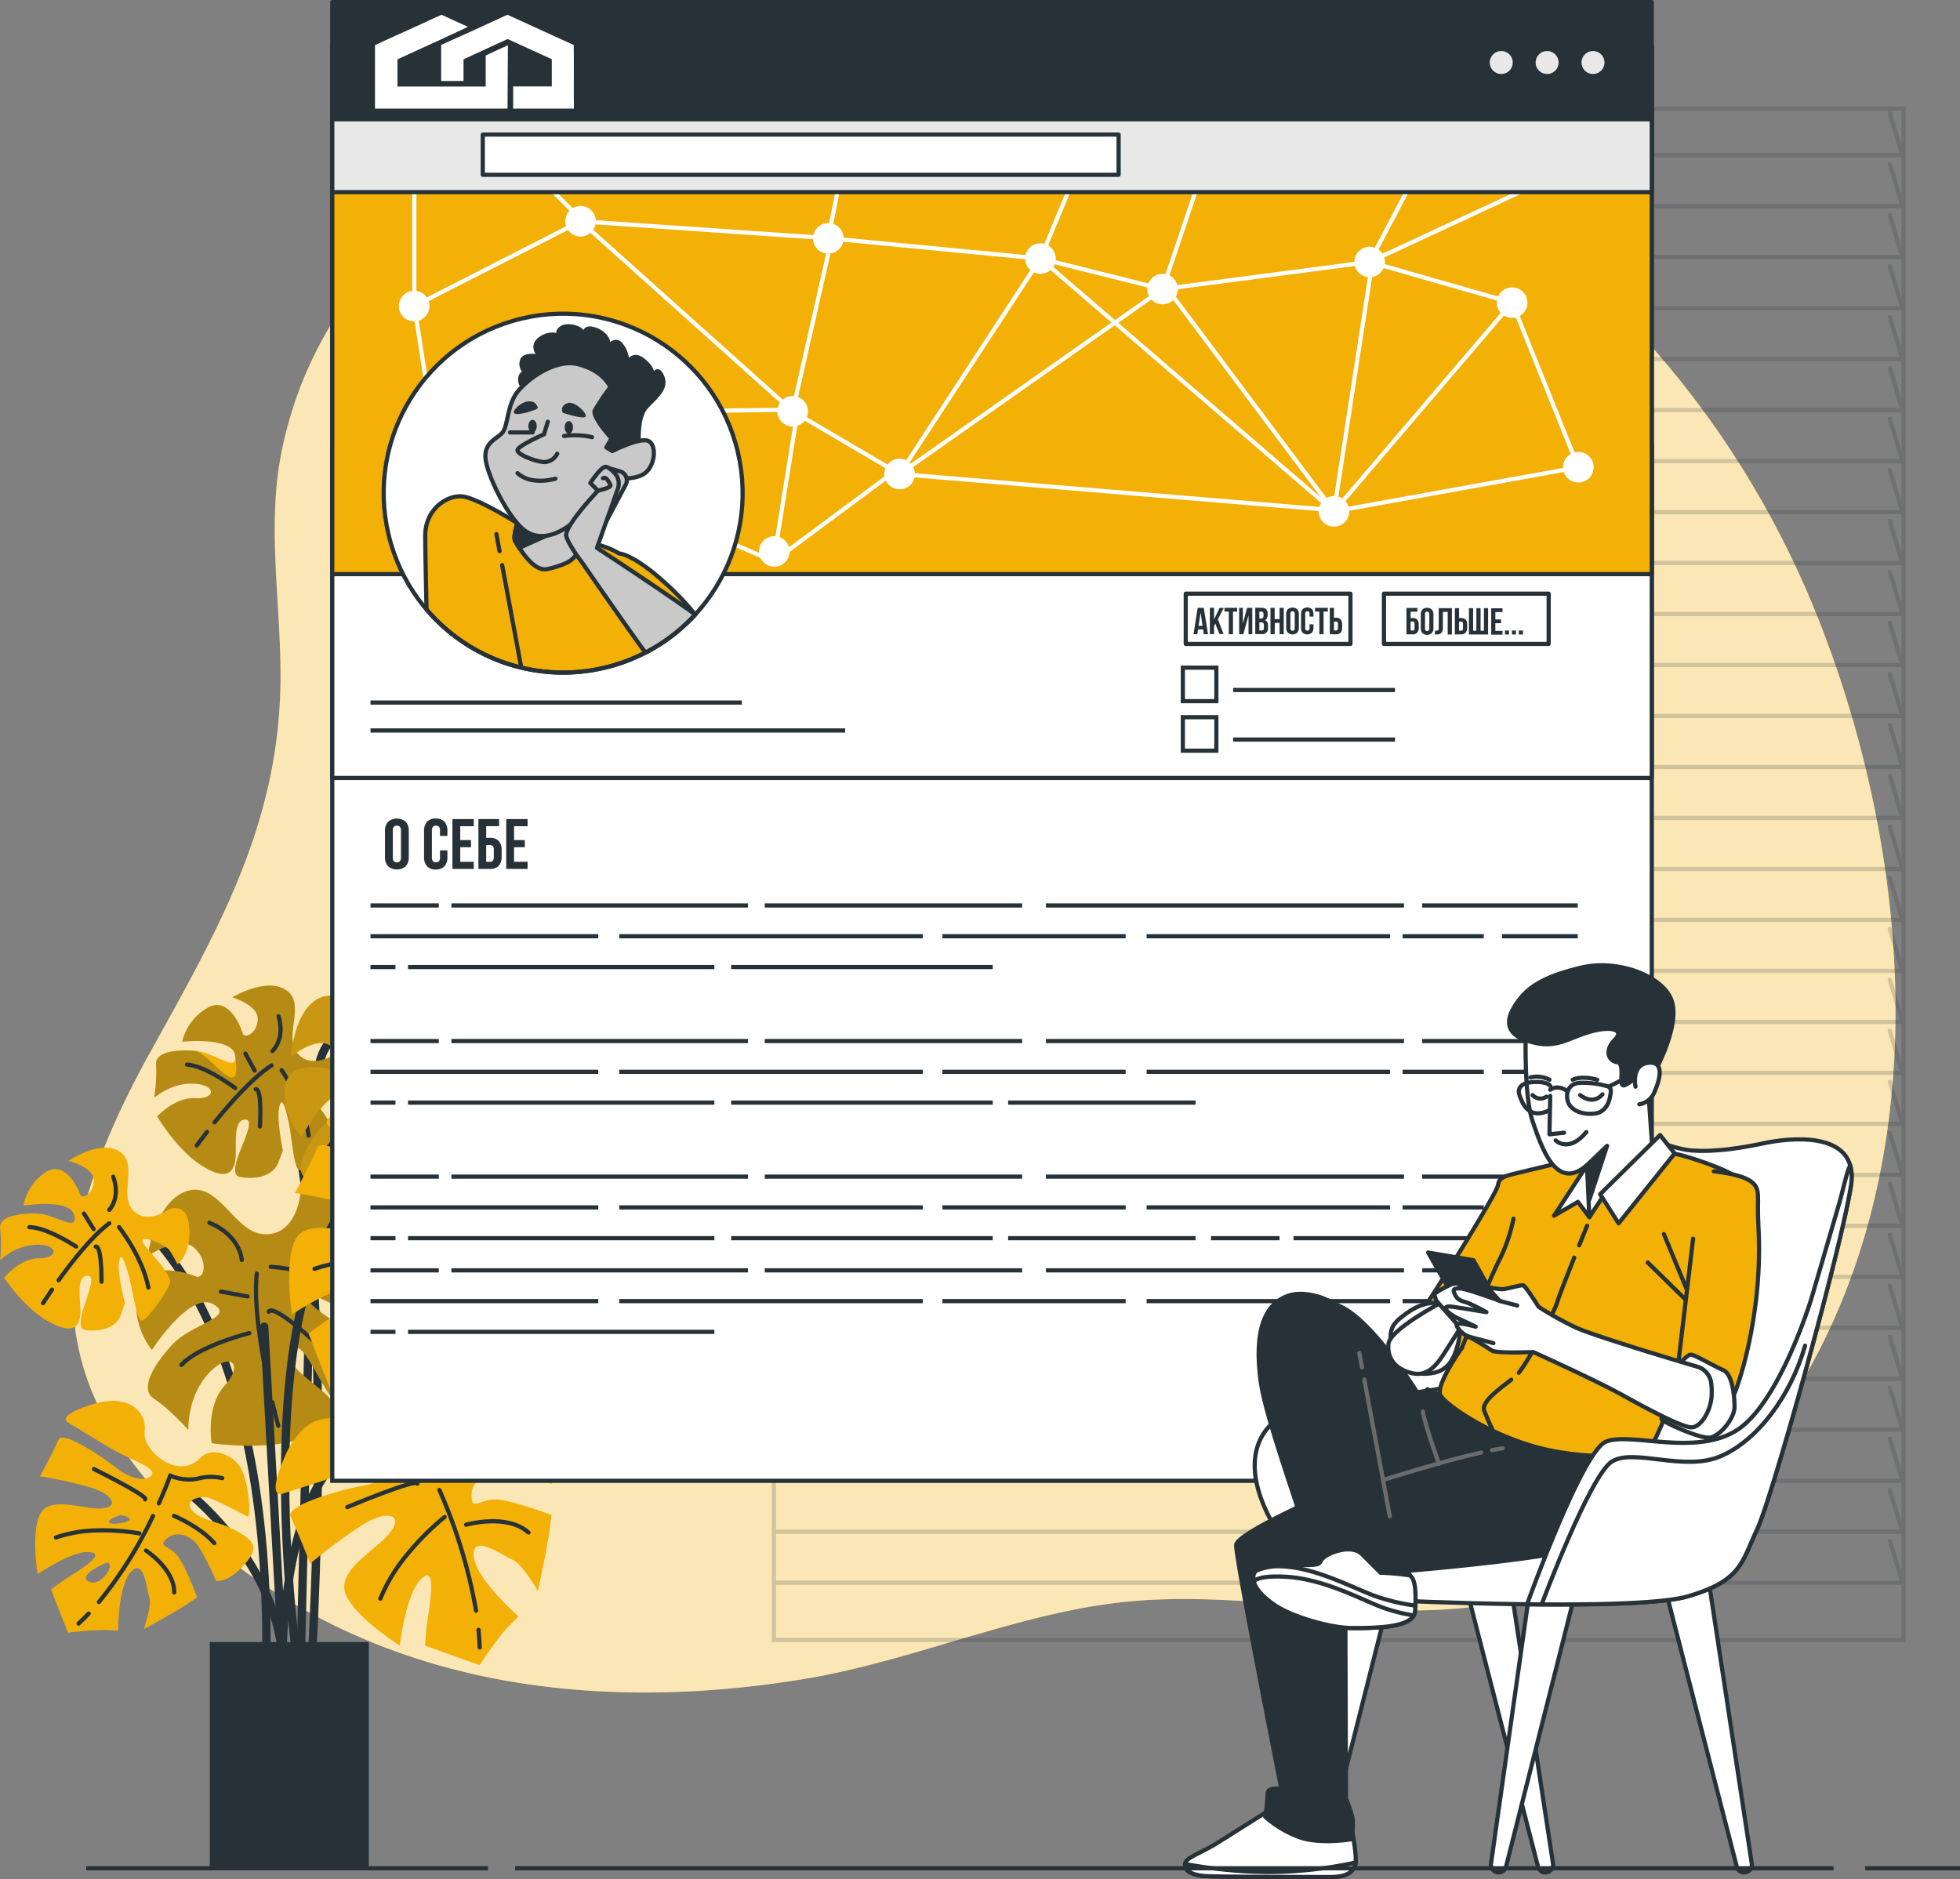 <?xml version="1.0" encoding="UTF-8"?>
<svg xmlns="http://www.w3.org/2000/svg" viewBox="0 0 468.02 448.77">
  <rect x="0" y="0" width="468.02" height="448.77" fill="#808080" stroke="none"/>
  <defs>
    <style>.cls-1,.cls-11{fill:#f3b007;}.cls-10,.cls-12,.cls-2,.cls-9{fill:#fff;}.cls-2{opacity:0.7;}.cls-3,.cls-7{opacity:0.2;}.cls-13,.cls-21,.cls-22,.cls-23,.cls-4,.cls-5{fill:none;}.cls-10,.cls-11,.cls-14,.cls-15,.cls-18,.cls-19,.cls-20,.cls-21,.cls-22,.cls-4,.cls-5,.cls-8,.cls-9{stroke:#263238;}.cls-10,.cls-11,.cls-14,.cls-15,.cls-18,.cls-19,.cls-21,.cls-23,.cls-4,.cls-5,.cls-8{stroke-linecap:round;}.cls-13,.cls-20,.cls-22,.cls-4,.cls-5,.cls-8,.cls-9{stroke-miterlimit:10;}.cls-5,.cls-8{stroke-width:2px;}.cls-15,.cls-17,.cls-20,.cls-6,.cls-7,.cls-8{fill:#263238;}.cls-6{opacity:0.3;}.cls-10,.cls-11,.cls-14,.cls-15,.cls-18,.cls-19,.cls-21,.cls-23{stroke-linejoin:round;}.cls-13{stroke:#fff;}.cls-14,.cls-16{fill:#e8e8e8;}.cls-18{fill:#92e3a9;}.cls-19{fill:#c9c9c9;}.cls-23{stroke:#6b6b6b;}</style>
  </defs>
  <g id="Floor">
    <path class="cls-1" d="M455.2,192.7a264.57,264.57,0,0,0-9.75-29.33C418.75,96.51,361.51,46.07,290.2,32,219.32,18.1,96.69,37.23,78.79,123.51c-3.71,17.86-.25,36.34-.34,54.58-.18,34.71-15,60.17-31.19,89.42-12.17,22-22.53,47.3-16.76,71.79,3.75,15.89,14,29.56,25.87,40.76,40.24,37.9,94.13,45.66,147,37,25-4.1,49.45-15.05,74.22-18.15,31.72-4,63.75,6.22,95.33-.7,30.32-6.64,56-28.72,70.94-55.91C468.75,297,468.33,241.48,455.2,192.7Z" transform="translate(-11.46 -16.07)"></path>
    <path class="cls-2" d="M455.2,192.7a264.57,264.57,0,0,0-9.75-29.33C418.75,96.51,361.51,46.07,290.2,32,219.32,18.1,96.69,37.23,78.79,123.51c-3.71,17.86-.25,36.34-.34,54.58-.18,34.71-15,60.17-31.19,89.42-12.17,22-22.53,47.3-16.76,71.79,3.75,15.89,14,29.56,25.87,40.76,40.24,37.9,94.13,45.66,147,37,25-4.1,49.45-15.05,74.22-18.15,31.72-4,63.75,6.22,95.33-.7,30.32-6.64,56-28.72,70.94-55.91C468.75,297,468.33,241.48,455.2,192.7Z" transform="translate(-11.46 -16.07)"></path>
    <g class="cls-3">
      <rect class="cls-4" x="184.79" y="25.93" width="129.98" height="365.72"></rect>
      <polyline class="cls-4" points="185.48 37.05 314.5 37.05 311.47 27"></polyline>
      <polyline class="cls-4" points="185.48 49.23 314.5 49.23 311.47 39.18"></polyline>
      <polyline class="cls-4" points="185.48 61.41 314.5 61.41 311.47 51.35"></polyline>
      <polyline class="cls-4" points="185.48 73.58 314.5 73.58 311.47 63.53"></polyline>
      <polyline class="cls-4" points="185.48 85.76 314.5 85.76 311.47 75.7"></polyline>
      <polyline class="cls-4" points="185.48 97.93 314.5 97.93 311.47 87.88"></polyline>
      <polyline class="cls-4" points="185.48 110.11 314.5 110.11 311.47 100.06"></polyline>
      <polyline class="cls-4" points="185.48 122.29 314.5 122.29 311.47 112.23"></polyline>
      <polyline class="cls-4" points="185.48 134.46 314.5 134.46 311.47 124.41"></polyline>
      <polyline class="cls-4" points="185.48 146.64 314.5 146.64 311.47 136.59"></polyline>
      <polyline class="cls-4" points="185.48 158.81 314.5 158.81 311.47 148.76"></polyline>
      <polyline class="cls-4" points="185.48 170.99 314.5 170.99 311.47 160.94"></polyline>
      <polyline class="cls-4" points="185.48 183.17 314.5 183.17 311.47 173.11"></polyline>
      <polyline class="cls-4" points="185.48 195.34 314.5 195.34 311.47 185.29"></polyline>
      <polyline class="cls-4" points="185.48 207.52 314.5 207.52 311.47 197.47"></polyline>
      <polyline class="cls-4" points="185.48 219.69 314.5 219.69 311.47 209.64"></polyline>
      <polyline class="cls-4" points="185.48 231.87 314.5 231.87 311.47 221.82"></polyline>
      <polyline class="cls-4" points="185.48 244.05 314.5 244.05 311.47 233.99"></polyline>
      <polyline class="cls-4" points="185.48 256.22 314.5 256.22 311.47 246.17"></polyline>
      <polyline class="cls-4" points="185.48 268.4 314.5 268.4 311.47 258.35"></polyline>
      <polyline class="cls-4" points="185.48 280.58 314.5 280.58 311.47 270.52"></polyline>
      <polyline class="cls-4" points="185.48 292.75 314.5 292.75 311.47 282.7"></polyline>
      <polyline class="cls-4" points="185.48 304.93 314.5 304.93 311.47 294.87"></polyline>
      <polyline class="cls-4" points="185.48 317.1 314.5 317.1 311.47 307.05"></polyline>
      <polyline class="cls-4" points="185.48 329.28 314.5 329.28 311.47 319.23"></polyline>
      <polyline class="cls-4" points="185.48 341.46 314.5 341.46 311.47 331.4"></polyline>
      <polyline class="cls-4" points="185.48 353.63 314.5 353.63 311.47 343.58"></polyline>
      <polyline class="cls-4" points="185.48 365.81 314.5 365.81 311.47 355.75"></polyline>
      <polyline class="cls-4" points="185.48 377.98 314.5 377.98 311.47 367.93"></polyline>
    </g>
    <g class="cls-3">
      <rect class="cls-4" x="324.56" y="25.93" width="129.98" height="365.72"></rect>
      <polyline class="cls-4" points="325.25 37.05 454.28 37.05 451.25 27"></polyline>
      <polyline class="cls-4" points="325.25 49.23 454.28 49.23 451.25 39.18"></polyline>
      <polyline class="cls-4" points="325.25 61.41 454.28 61.41 451.25 51.35"></polyline>
      <polyline class="cls-4" points="325.25 73.58 454.28 73.58 451.25 63.53"></polyline>
      <polyline class="cls-4" points="325.25 85.76 454.28 85.76 451.25 75.7"></polyline>
      <polyline class="cls-4" points="325.25 97.93 454.28 97.93 451.25 87.88"></polyline>
      <polyline class="cls-4" points="325.25 110.11 454.28 110.11 451.25 100.06"></polyline>
      <polyline class="cls-4" points="325.25 122.29 454.28 122.29 451.25 112.23"></polyline>
      <polyline class="cls-4" points="325.25 134.46 454.28 134.46 451.25 124.41"></polyline>
      <polyline class="cls-4" points="325.25 146.64 454.28 146.64 451.25 136.59"></polyline>
      <polyline class="cls-4" points="325.25 158.81 454.28 158.81 451.25 148.76"></polyline>
      <polyline class="cls-4" points="325.25 170.99 454.28 170.99 451.25 160.94"></polyline>
      <polyline class="cls-4" points="325.25 183.17 454.28 183.17 451.25 173.11"></polyline>
      <polyline class="cls-4" points="325.25 195.34 454.28 195.34 451.25 185.29"></polyline>
      <polyline class="cls-4" points="325.25 207.52 454.28 207.52 451.25 197.47"></polyline>
      <polyline class="cls-4" points="325.25 219.69 454.28 219.69 451.25 209.64"></polyline>
      <polyline class="cls-4" points="325.25 231.87 454.28 231.87 451.25 221.82"></polyline>
      <polyline class="cls-4" points="325.25 244.05 454.28 244.05 451.25 233.99"></polyline>
      <polyline class="cls-4" points="325.25 256.22 454.28 256.22 451.25 246.17"></polyline>
      <polyline class="cls-4" points="325.25 268.4 454.28 268.4 451.25 258.35"></polyline>
      <polyline class="cls-4" points="325.25 280.58 454.28 280.58 451.25 270.52"></polyline>
      <polyline class="cls-4" points="325.25 292.75 454.28 292.75 451.25 282.7"></polyline>
      <polyline class="cls-4" points="325.25 304.93 454.28 304.93 451.25 294.87"></polyline>
      <polyline class="cls-4" points="325.25 317.1 454.28 317.1 451.25 307.05"></polyline>
      <polyline class="cls-4" points="325.25 329.28 454.28 329.28 451.25 319.23"></polyline>
      <polyline class="cls-4" points="325.25 341.46 454.28 341.46 451.25 331.4"></polyline>
      <polyline class="cls-4" points="325.25 353.63 454.28 353.63 451.25 343.58"></polyline>
      <polyline class="cls-4" points="325.25 365.81 454.28 365.81 451.25 355.75"></polyline>
      <polyline class="cls-4" points="325.25 377.98 454.28 377.98 451.25 367.93"></polyline>
    </g>
    <path class="cls-5" d="M102.88,264.22S88.16,256,87.07,274.57s-3.81,139-3.81,139" transform="translate(-11.46 -16.07)"></path>
    <path class="cls-5" d="M79.43,276.21s12,26.71,6.55,135.73" transform="translate(-11.46 -16.07)"></path>
    <path class="cls-1" d="M91.22,268s-5.63,3.6-8.83-.52,2.17-11.69-2.57-14.93-12.9,1.7-12.9,1.7,6.29,1.85,6.09,5.29-3.23,4.73-3.64,3.23-3.4-9.07-8.51-5.92a12.66,12.66,0,0,0-5.89,8s11.89-1.26,12.61,3.21-4.88-.78-9.78-1.07-9.39.43-9.07,3.4a38.66,38.66,0,0,1-.46,7.86s4.16-3.7,9.55-3.38,5.2,3.75.29,3.47S49,282.69,49,282.69s4.47,7.65,10.16,11.43,7.73,2.43,8.4-.48-.87-10.4,2.57-10.19-5.69,13-1.3,13.71,7.91-.52,9.06-3.41L79,290.87s-1.53-7.48-.87-10.4,1.48.09,2.26,3.58,1.26,11.9,2.76,11.49,6.3-6.52,7.42-8.92-6.32-9.72-6.23-11.2,5.83,1.33,6.73,2.86a39.49,39.49,0,0,1,1.76,3.55s3.58-2.25,3.49-9.15S91.22,268,91.22,268Z" transform="translate(-11.46 -16.07)"></path>
    <path class="cls-6" d="M91.22,268s-5.63,3.6-8.83-.52,2.17-11.69-2.57-14.93-12.9,1.7-12.9,1.7,6.29,1.85,6.09,5.29-3.23,4.73-3.64,3.23-3.4-9.07-8.51-5.92a12.66,12.66,0,0,0-5.89,8s11.89-1.26,12.61,3.21c2,12.55-6.18-.86-9.78-1.07-4.91-.29-9.39.43-9.07,3.4a38.66,38.66,0,0,1-.46,7.86s4.16-3.7,9.55-3.38,5.2,3.75.29,3.47S49,282.69,49,282.69s4.47,7.65,10.16,11.43,7.73,2.43,8.4-.48-.87-10.4,2.57-10.19-5.69,13-1.3,13.71,7.91-.52,9.06-3.41L79,290.87s-1.53-7.48-.87-10.4,1.48.09,2.26,3.58,1.26,11.9,2.76,11.49,6.3-6.52,7.42-8.92-6.32-9.72-6.23-11.2,5.83,1.33,6.73,2.86a39.49,39.49,0,0,1,1.76,3.55s3.58-2.25,3.49-9.15S91.22,268,91.22,268Z" transform="translate(-11.46 -16.07)"></path>
    <path class="cls-4" d="M62.68,284.12c3.67-4.53,9.08-10.68,13.62-13.61" transform="translate(-11.46 -16.07)"></path>
    <path class="cls-4" d="M58.43,289.65s.94-1.31,2.47-3.27" transform="translate(-11.46 -16.07)"></path>
    <path class="cls-4" d="M78.7,271.64s5.45,7.71,6.46,15.65" transform="translate(-11.46 -16.07)"></path>
    <path class="cls-4" d="M72.52,276.2s1.53-.89,1,8.92" transform="translate(-11.46 -16.07)"></path>
    <path class="cls-4" d="M76.5,267.08s3.12-2.77,1.48-8.29" transform="translate(-11.46 -16.07)"></path>
    <line class="cls-4" x1="60.82" y1="255.69" x2="58.6" y2="251.62"></line>
    <path class="cls-4" d="M67.61,275.91s-7.07-5.34-11.49-5.6" transform="translate(-11.46 -16.07)"></path>
    <path class="cls-1" d="M111.29,253.4s-.23,8.1-6.54,8.49-10.23-10.14-16.69-7.6S81,268.37,81,268.37s6.14-5,9.44-2.5,2.54,6.47.76,5.85-11.4-2.77-11.73,4.49a15.32,15.32,0,0,0,4,11.36s6.84-12.77,11.81-10.44-4.11,4.35-7.74,9.07-6,9.69-2.77,11.4a46.46,46.46,0,0,1,7.54,5.81s-.86-6.68,3.14-11.87,7.3-2.64,3.66,2.08-1.83,12.12-1.83,12.12,10.71.74,18.38-2.38,7.7-6.09,5.23-8.74-11-6.22-8.45-9.52,9.1,14.53,12.84,10.65,4.88-8.28,2.77-11.4l-2.1-3.12s-8.53-3.57-11-6.22,1.09-1.42,5.11.18,12.78,6.84,13.4,5.06-2.24-10.75-3.88-13.51-14-.3-15.46-1.39,5.31-4.93,7.45-4.79a46.68,46.68,0,0,1,4.75.66s.19-5.12-6.78-9.73S111.29,253.4,111.29,253.4Z" transform="translate(-11.46 -16.07)"></path>
    <path class="cls-7" d="M111.29,253.4s-.23,8.1-6.54,8.49-10.23-10.14-16.69-7.6S81,268.37,81,268.37s6.14-5,9.44-2.5,2.54,6.47.76,5.85-11.4-2.77-11.73,4.49a15.32,15.32,0,0,0,4,11.36s6.84-12.77,11.81-10.44-4.11,4.35-7.74,9.07-6,9.69-2.77,11.4a46.46,46.46,0,0,1,7.54,5.81s-.86-6.68,3.14-11.87,7.3-2.64,3.66,2.08-1.83,12.12-1.83,12.12,10.71.74,18.38-2.38,7.7-6.09,5.23-8.74-11-6.22-8.45-9.52,9.1,14.53,12.84,10.65,4.88-8.28,2.77-11.4l-2.1-3.12s-8.53-3.57-11-6.22,1.09-1.42,5.11.18,12.78,6.84,13.4,5.06-2.24-10.75-3.88-13.51-14-.3-15.46-1.39,5.31-4.93,7.45-4.79a46.68,46.68,0,0,1,4.75.66s.19-5.12-6.78-9.73S111.29,253.4,111.29,253.4Z" transform="translate(-11.46 -16.07)"></path>
    <path class="cls-4" d="M108,293c-2-6.77-4.5-16.38-4.34-22.91" transform="translate(-11.46 -16.07)"></path>
    <path class="cls-4" d="M110.66,301s-.67-1.83-1.59-4.7" transform="translate(-11.46 -16.07)"></path>
    <path class="cls-4" d="M106.45,268.46s11.43-.2,20.07,4.2" transform="translate(-11.46 -16.07)"></path>
    <path class="cls-4" d="M106.8,277.76s.15-2.14,9.58,5.13" transform="translate(-11.46 -16.07)"></path>
    <path class="cls-4" d="M100.39,267.55s-.65-5-7.29-7.12" transform="translate(-11.46 -16.07)"></path>
    <line class="cls-4" x1="90.73" y1="258.89" x2="85.14" y2="258.34"></line>
    <path class="cls-4" d="M103.17,282.47S93,285.91,89.73,290.16" transform="translate(-11.46 -16.07)"></path>
    <path class="cls-5" d="M43.47,307.28s32.16,21.26,31.61,103.57" transform="translate(-11.46 -16.07)"></path>
    <path class="cls-1" d="M83.12,301.66s-1,9.32-8.35,9.18-10.85-12.66-18.55-10.35-9.51,15.58-9.51,15.58,7.56-5.24,11.13-2,2.32,7.7.32,6.82-12.89-4.27-14,4.07a17.75,17.75,0,0,0,3.57,13.5s9.09-14.1,14.61-10.94-5.15,4.64-9.79,9.73-7.79,10.62-4.27,12.89,8.16,7.43,8.16,7.43-.37-7.79,4.73-13.4,8.68-2.36,4,2.73S62,360.73,62,360.73s12.29,1.86,21.43-1,9.46-6.3,6.87-9.59-12.1-8.22-8.86-11.79,9.13,17.63,13.82,13.5,6.4-9.08,4.27-12.89l-2.13-3.8s-9.51-4.92-12.1-8.21,1.39-1.53,5.89.7,14.09,9.09,15,7.1-1.57-12.62-3.19-16-16.18-1.67-17.71-3.06,6.58-5.2,9-4.82a52.72,52.72,0,0,1,5.43,1.21s.69-5.89-6.91-11.88S83.12,301.66,83.12,301.66Z" transform="translate(-11.46 -16.07)"></path>
    <path class="cls-6" d="M83.12,301.66s-1,9.32-8.35,9.18-10.85-12.66-18.55-10.35-9.51,15.58-9.51,15.58,7.56-5.24,11.13-2,2.32,7.7.32,6.82-12.89-4.27-14,4.07a17.75,17.75,0,0,0,3.57,13.5s9.09-14.1,14.61-10.94-5.15,4.64-9.79,9.73-7.79,10.62-4.27,12.89,8.16,7.43,8.16,7.43-.37-7.79,4.73-13.4,8.68-2.36,4,2.73S62,360.73,62,360.73s12.29,1.86,21.43-1,9.46-6.3,6.87-9.59-12.1-8.22-8.86-11.79,9.13,17.63,13.82,13.5,6.4-9.08,4.27-12.89l-2.13-3.8s-9.51-4.92-12.1-8.21,1.39-1.53,5.89.7,14.09,9.09,15,7.1-1.57-12.62-3.19-16-16.18-1.67-17.71-3.06,6.58-5.2,9-4.82a52.72,52.72,0,0,1,5.43,1.21s.69-5.89-6.91-11.88S83.12,301.66,83.12,301.66Z" transform="translate(-11.46 -16.07)"></path>
    <path class="cls-4" d="M75.62,347.05c-1.71-8-3.65-19.31-2.85-26.84" transform="translate(-11.46 -16.07)"></path>
    <path class="cls-4" d="M77.9,356.57s-.6-2.19-1.39-5.58" transform="translate(-11.46 -16.07)"></path>
    <path class="cls-4" d="M76.11,318.59s13.22.84,22.77,6.73" transform="translate(-11.46 -16.07)"></path>
    <path class="cls-4" d="M75.64,329.34s.37-2.45,10.57,6.83" transform="translate(-11.46 -16.07)"></path>
    <path class="cls-4" d="M69.2,317s-.27-5.84-7.74-8.91" transform="translate(-11.46 -16.07)"></path>
    <line class="cls-4" x1="59.12" y1="309.61" x2="52.73" y2="308.45"></line>
    <path class="cls-4" d="M71,334.44s-12.06,3-16.23,7.6" transform="translate(-11.46 -16.07)"></path>
    <path class="cls-5" d="M56,372.15S76.72,388,78.9,411.4l-4.36-78.5" transform="translate(-11.46 -16.07)"></path>
    <path class="cls-5" d="M106.15,360.7C78.9,355.79,78.9,411.4,78.9,411.4" transform="translate(-11.46 -16.07)"></path>
    <path class="cls-5" d="M82.17,410.85s-15.81-115,30-115" transform="translate(-11.46 -16.07)"></path>
    <path class="cls-1" d="M95.77,357.39c-3.73-4.18-11.64-4.18-16.29,6.52s-.47,8.84-.47,8.84,8.85-2.79,14.43-4.65,13-6.52,13.5-3.73-3.73,5.59-8.85,6.52-18.61,4.65-17.21,7.45,4.65,11.16,4.65,11.16a118.12,118.12,0,0,1,12.56-9.3c6-3.73,9.78-2.33,6.52,1.86S92,390.9,93.91,396.49s13,12.56,13,12.56,1.39-11.63,4.65-15.36,3.26.47,2.33,7a76,76,0,0,0-.93,8.38l13,4.65s4.65-7,7-9.3l2.32-2.33s-10.23-8.84-10.7-14.43,7,0,9.31.93,6,7.45,6,7.45,2.32-10.7,2.79-14.43l.47-3.72s-9.78-3.72-13.5-3.72-5.59,2.79-5.59-.93,3.73-6.05,7.92-5.59a73.6,73.6,0,0,1,11.17,2.79s2.79-2.32,1.86-9.3-3.26-7-8.85-5.12-9.3,6.05-13.49,6.05-1.86-5.12.93-6.52,9.77-4.19,11.17-4.65-7.45-7-12.1-7.91-10.68,2.35-10.24,7C113.45,359.72,99.49,361.58,95.77,357.39Z" transform="translate(-11.46 -16.07)"></path>
    <path class="cls-4" d="M125.72,405.31c.14,1.4.24,2.81.3,4.21" transform="translate(-11.46 -16.07)"></path>
    <path class="cls-4" d="M116.38,371.9a124.23,124.23,0,0,1,8.76,28.84" transform="translate(-11.46 -16.07)"></path>
    <path class="cls-4" d="M114.7,368.17c-2.31-5-4-8-4-8a13.74,13.74,0,0,0,6-5.59,15.49,15.49,0,0,1,4.65-5.58" transform="translate(-11.46 -16.07)"></path>
    <path class="cls-4" d="M94.37,376s16.75-7,16.75-5.59" transform="translate(-11.46 -16.07)"></path>
    <path class="cls-4" d="M120.43,367.17s7.45-3.73,14-3.73" transform="translate(-11.46 -16.07)"></path>
    <path class="cls-4" d="M117.64,378.34a63.77,63.77,0,0,0-8.84,8.84,39.93,39.93,0,0,0-6.52,10.7" transform="translate(-11.46 -16.07)"></path>
    <path class="cls-4" d="M122.76,380.2s9.77-2.79,14.89,1.86" transform="translate(-11.46 -16.07)"></path>
    <path class="cls-1" d="M140.46,317.32c-5.07-3-10.67-3.07-13.41-6.23s2.64-4.76,5.53-3.57,9.56,4.64,10.83,5.39.39-10.2-2-14.33-8.77-6.52-12-3.15c-6.77,7.11-17.33-2.21-16.61-7.77s-4.46-11.53-15.59-8-7,5.44-7,5.44,7.91,4.85,13,7.85,13.46,5.57,11.66,7.75-6.66.85-10.72-2.41-15.72-11-16.91-8.12S81.9,301,81.9,301a119.46,119.46,0,0,1,15.27,3.38c6.78,2.13,8.16,5.86,2.87,6.14s-14.92-3.69-17.91,1.38S81.18,330,81.18,330s9.7-6.58,14.65-6.56,1.78,2.77-3.75,6.34a74.22,74.22,0,0,0-6.93,4.78l5,12.9s8.33-1.07,11.61-.84l3.28.24s0-13.53,3.88-17.54,4.57,5.27,5.4,7.63-1.66,9.45-1.66,9.45,9.61-5.26,12.72-7.34l3.12-2.09s-3.59-9.82-6-12.64-5.76-2.38-3-4.82,7-1.16,9.4,2.31a73,73,0,0,1,5.21,10.27s3.59.58,8.25-4.7S145.53,320.31,140.46,317.32Zm-44,14.89c-3.72-1.86,5.12-5.58,5.12-5.58C104.8,326.16,100.14,334.07,96.42,332.21Zm6.27-17.37c-1.59-.8,3.17-2.38,3.17-2.38C112.74,313.78,104.28,315.63,102.69,314.84Z" transform="translate(-11.46 -16.07)"></path>
    <path class="cls-4" d="M96.32,341.69c-1,1-2,2-3,3" transform="translate(-11.46 -16.07)"></path>
    <path class="cls-4" d="M115.42,312.73a123.52,123.52,0,0,1-16,25.52" transform="translate(-11.46 -16.07)"></path>
    <path class="cls-4" d="M117.14,309c2.23-5,3.38-8.29,3.38-8.29a13.7,13.7,0,0,0,8.18.91,15.62,15.62,0,0,1,7.27-.15" transform="translate(-11.46 -16.07)"></path>
    <path class="cls-4" d="M97.89,298.81s16.26,8.07,15.2,9" transform="translate(-11.46 -16.07)"></path>
    <path class="cls-4" d="M121.65,312.69s7.7,3.18,12,8.1" transform="translate(-11.46 -16.07)"></path>
    <path class="cls-4" d="M111.39,317.9A65.16,65.16,0,0,0,98.92,317a40.2,40.2,0,0,0-12.36,2.1" transform="translate(-11.46 -16.07)"></path>
    <path class="cls-4" d="M113.34,323s8.52,5.55,8.36,12.47" transform="translate(-11.46 -16.07)"></path>
    <path class="cls-1" d="M68.15,381.8c-4.08-2.41-8.59-2.46-10.8-5s2.13-3.83,4.45-2.87,7.7,3.73,8.72,4.33S70.84,370,69,366.72s-7.06-5.25-9.65-2.54c-5.45,5.73-13.94-1.78-13.36-6.25s-3.59-9.28-12.55-6.46-5.62,4.38-5.62,4.38,6.36,3.9,10.44,6.32,10.83,4.48,9.38,6.23-5.36.69-8.62-1.93-12.65-8.86-13.61-6.54S21,368.65,21,368.65a94.14,94.14,0,0,1,12.29,2.73c5.45,1.71,6.57,4.71,2.31,4.94s-12-3-14.42,1.1S20.44,392,20.44,392s7.81-5.29,11.79-5.27,1.43,2.22-3,5.09a61.88,61.88,0,0,0-5.58,3.86L27.68,406a75.91,75.91,0,0,1,9.34-.67l2.64.19s0-10.89,3.12-14.12,3.68,4.25,4.34,6.15-1.33,7.61-1.33,7.61,7.73-4.24,10.24-5.92l2.51-1.68s-2.9-7.9-4.86-10.16-4.64-1.93-2.38-3.89,5.64-.93,7.57,1.86a58.93,58.93,0,0,1,4.19,8.26s2.89.47,6.64-3.78S72.22,384.21,68.15,381.8Zm-35.45,12c-3-1.5,4.12-4.5,4.12-4.5C39.45,388.92,35.7,395.29,32.7,393.79Zm5-14c-1.28-.64,2.55-1.92,2.55-1.92C45.84,379,39,380.44,37.75,379.81Z" transform="translate(-11.46 -16.07)"></path>
    <path class="cls-4" d="M32.63,401.42c-.78.82-1.58,1.62-2.41,2.39" transform="translate(-11.46 -16.07)"></path>
    <path class="cls-4" d="M48,378.11a99.75,99.75,0,0,1-12.91,20.54" transform="translate(-11.46 -16.07)"></path>
    <path class="cls-4" d="M49.38,375.12c1.8-4,2.72-6.66,2.72-6.66a11.09,11.09,0,0,0,6.58.73,12.38,12.38,0,0,1,5.85-.12" transform="translate(-11.46 -16.07)"></path>
    <path class="cls-4" d="M33.89,366.9s13.08,6.5,12.23,7.24" transform="translate(-11.46 -16.07)"></path>
    <path class="cls-4" d="M53,378.08s6.19,2.56,9.63,6.52" transform="translate(-11.46 -16.07)"></path>
    <path class="cls-4" d="M44.75,382.27a52.6,52.6,0,0,0-10-.71,32.34,32.34,0,0,0-9.94,1.69" transform="translate(-11.46 -16.07)"></path>
    <path class="cls-4" d="M46.32,386.37s6.85,4.46,6.73,10" transform="translate(-11.46 -16.07)"></path>
    <path class="cls-1" d="M51.52,305s-5.12,3.73-8.38,0,1.4-11.17-3.25-14-12.1,2.33-12.1,2.33,6.05,1.39,6.05,4.65-2.79,4.66-3.26,3.26-3.72-8.38-8.38-5.12A12,12,0,0,0,17.08,304s11.17-1.86,12.1,2.33-4.65-.47-9.3-.47-8.85.93-8.38,3.73a37,37,0,0,1,0,7.44,13.82,13.82,0,0,1,8.84-3.72c5.12,0,5.12,3.26.47,3.26s-8.38,4.65-8.38,4.65,4.65,7,10.24,10.24,7.44,1.86,7.91-.93-1.4-9.78,1.86-9.78-4.65,12.57-.46,13,7.44-.94,8.37-3.73l.93-2.79s-1.86-7-1.39-9.77,1.39,0,2.32,3.25,1.87,11.17,3.26,10.71S51.06,325,52,322.64s-6.52-8.85-6.52-10.24,5.59.93,6.52,2.33A35.6,35.6,0,0,1,53.85,318s3.26-2.32,2.79-8.84S51.52,305,51.52,305Z" transform="translate(-11.46 -16.07)"></path>
    <path class="cls-4" d="M25.45,321.83c3.22-4.49,8-10.6,12.11-13.62" transform="translate(-11.46 -16.07)"></path>
    <path class="cls-4" d="M21.74,327.29s.82-1.29,2.15-3.23" transform="translate(-11.46 -16.07)"></path>
    <path class="cls-4" d="M39.89,309.14s5.58,7,7,14.43" transform="translate(-11.46 -16.07)"></path>
    <path class="cls-4" d="M34.3,313.79s1.4-.93,1.4,8.38" transform="translate(-11.46 -16.07)"></path>
    <path class="cls-4" d="M37.56,305s2.79-2.79.93-7.91" transform="translate(-11.46 -16.07)"></path>
    <line class="cls-4" x1="22.37" y1="293.54" x2="20.05" y2="289.82"></line>
    <path class="cls-4" d="M29.65,313.79s-7-4.65-11.17-4.65" transform="translate(-11.46 -16.07)"></path>
    <rect class="cls-8" x="51.08" y="393.15" width="35.98" height="51.78"></rect>
    <rect class="cls-9" x="79.34" y="11.09" width="315.08" height="342.55"></rect>
    <rect class="cls-10" x="79.34" y="106.43" width="315.08" height="79.36"></rect>
    <rect class="cls-11" x="79.34" y="11.09" width="315.08" height="126.02"></rect>
    <path class="cls-12" d="M376.19,88.35A3.65,3.65,0,1,0,372.55,92,3.64,3.64,0,0,0,376.19,88.35Z" transform="translate(-11.46 -16.07)"></path>
    <path class="cls-12" d="M292.72,85.11a3.65,3.65,0,1,0-3.64,3.65A3.65,3.65,0,0,0,292.72,85.11Z" transform="translate(-11.46 -16.07)"></path>
    <path class="cls-12" d="M333.65,138.19a3.65,3.65,0,1,0-3.65,3.65A3.65,3.65,0,0,0,333.65,138.19Z" transform="translate(-11.46 -16.07)"></path>
    <circle class="cls-12" cx="327.05" cy="62.56" r="3.65"></circle>
    <path class="cls-12" d="M229.92,129.28a3.65,3.65,0,1,0-3.65,3.64A3.64,3.64,0,0,0,229.92,129.28Z" transform="translate(-11.46 -16.07)"></path>
    <path class="cls-12" d="M200,147.76a3.65,3.65,0,1,0-3.65,3.65A3.66,3.66,0,0,0,200,147.76Z" transform="translate(-11.46 -16.07)"></path>
    <path class="cls-12" d="M212.9,73a3.65,3.65,0,1,0-3.64,3.64A3.64,3.64,0,0,0,212.9,73Z" transform="translate(-11.46 -16.07)"></path>
    <circle class="cls-12" cx="138.63" cy="52.84" r="3.65"></circle>
    <path class="cls-12" d="M114,89.16a3.65,3.65,0,1,0-3.65,3.65A3.65,3.65,0,0,0,114,89.16Z" transform="translate(-11.46 -16.07)"></path>
    <circle class="cls-12" cx="189.28" cy="98.22" r="3.65"></circle>
    <path class="cls-12" d="M392,127.66a3.65,3.65,0,1,0-3.64,3.64A3.64,3.64,0,0,0,392,127.66Z" transform="translate(-11.46 -16.07)"></path>
    <circle class="cls-12" cx="248.44" cy="61.75" r="3.65"></circle>
    <polyline class="cls-13" points="327.45 64.18 318.54 122.13 361.08 72.29"></polyline>
    <polyline class="cls-13" points="277.61 69.05 214.81 113.21 316.92 121.72"></polyline>
    <line class="cls-13" x1="278.83" y1="69.05" x2="318.54" y2="122.13"></line>
    <line class="cls-13" x1="138.63" y1="52.84" x2="189.28" y2="98.22"></line>
    <polyline class="cls-13" points="213.09 112.98 184.72 134.04 102.98 99.03"></polyline>
    <polyline class="cls-13" points="184.72 134.04 190.5 97.81 102.98 99.03 98.93 73.1 138.63 52.84 197.79 56.89 248.44 61.75 318.54 122.13 376.88 111.59 361.08 72.29 327.05 62.56 277.61 69.05 248.44 61.75 214.81 113.21 189.28 98.22 197.79 60.54"></polyline>
    <polyline class="cls-13" points="277.61 69.05 287.45 39.9 339.9 38.18 327.05 62.56 378.58 38.61"></polyline>
    <polyline class="cls-13" points="197.79 56.89 201.05 40.33 257.36 40.33 248.44 61.75"></polyline>
    <line class="cls-13" x1="98.93" y1="73.1" x2="98.93" y2="42.48"></line>
    <line class="cls-13" x1="140.01" y1="53.66" x2="116.8" y2="30.45"></line>
    <rect class="cls-14" x="79.34" y="11.09" width="315.08" height="34.8"></rect>
    <rect class="cls-15" x="79.34" y="0.5" width="315.08" height="27.99"></rect>
    <path class="cls-16" d="M372.68,31a2.74,2.74,0,1,0-2.74,2.74A2.74,2.74,0,0,0,372.68,31Z" transform="translate(-11.46 -16.07)"></path>
    <path class="cls-16" d="M383.63,31a2.74,2.74,0,1,0-2.73,2.74A2.74,2.74,0,0,0,383.63,31Z" transform="translate(-11.46 -16.07)"></path>
    <path class="cls-16" d="M394.59,31a2.74,2.74,0,1,0-2.74,2.74A2.74,2.74,0,0,0,394.59,31Z" transform="translate(-11.46 -16.07)"></path>
    <circle class="cls-12" cx="145.93" cy="133.84" r="42.85" transform="translate(-38.35 21.12) rotate(-13.31)"></circle>
    <path class="cls-17" d="M136.79,108.89s-1.46,0-1.6-1.85.93-2.19.93-2.19a3.07,3.07,0,0,1-.37-3.11c.82-1.57,3.6-1.12,3.6-1.12s-1.8-2.51,1.29-4.35,5.75.12,4.77.28-1.91-1.46-.08-2.61,5.89.08,5.68,1.75-1.33-2.37,2.15-1.55,4.74,4,3.58,4.46,1.48-2.8,3.33-.59,1.89,5.13,1.13,5.07.88-3.79,3.93-1.52,3,4.49,1.88,5.13,1-4.71,2.82-1.31-1.32,5.68-3.62,8.15-1.6,8.56-1.74,9-7.06,3.21-9.28,3.61-.75-2.41-1.52-5.83-3.33-5.56-2.39-8.19.84-4.36-2.15-5S136.79,108.89,136.79,108.89Z" transform="translate(-11.46 -16.07)"></path>
    <path class="cls-11" d="M145.93,176.69a42.72,42.72,0,0,0,31.53-13.85,61.74,61.74,0,0,0-6.89-7.3c-7.94-7.28-11.26-7.28-11.26-7.28h0c-4.76-2.95-13.09-3.65-14.85-3.85-2.06-.22-9.12-3.19-9.12-3.19s-10-6.38-13.67-6.61S113,137.8,113,144c0,2.77.15,10.25.31,17.62A42.74,42.74,0,0,0,145.93,176.69Z" transform="translate(-11.46 -16.07)"></path>
    <line class="cls-18" x1="119.91" y1="134.95" x2="124.41" y2="159.11"></line>
    <line class="cls-18" x1="118.53" y1="127.55" x2="119.29" y2="131.63"></line>
    <path class="cls-19" d="M154.16,134.41l-4.5,12.85a5.61,5.61,0,0,1-3.12,3.32A22.77,22.77,0,0,1,142,152c-3.31.6-6.78-5.42-7.53-6.78s1.66-7.53,1.66-7.53Z" transform="translate(-11.46 -16.07)"></path>
    <path class="cls-20" d="M141.72,137.52h-4.21l-1.68.88c-.59,1.64-2,5.77-1.4,6.85.18.33.53.94,1,1.67l13.39-6Z" transform="translate(-11.46 -16.07)"></path>
    <path class="cls-19" d="M157.2,108.57c-.21-.67-2-4.07-7.72-5.52s-12.79,4.11-14.8,7.08-2,7.35-3.06,9-4.43,2.26-4.25,6.15,5.36,14.45,9.37,17.46,9.28.64,13.4-3.57a64.76,64.76,0,0,0,7.18-9s5.38.82,8-1,3-6.79,1-7.77-8.64,2.39-8.64,2.39l-1.44-.87,1.24-2.15s-4.67-5.14-4-6.67A52,52,0,0,1,157.2,108.57Z" transform="translate(-11.46 -16.07)"></path>
    <path class="cls-17" d="M145.84,114.66s-.86-1.47,1-2.29,5.2,2.77,4.36,3.28S145.84,114.66,145.84,114.66Z" transform="translate(-11.46 -16.07)"></path>
    <path class="cls-17" d="M139.45,112.6s-.43-.83-2-.66-3.88,2.29-3.18,2.84,3.5-.33,4.75-.77S139.88,113.3,139.45,112.6Z" transform="translate(-11.46 -16.07)"></path>
    <path class="cls-21" d="M146.15,120.19a19.06,19.06,0,0,1,6.68.28" transform="translate(-11.46 -16.07)"></path>
    <path class="cls-17" d="M148.29,118.14c0,.83-.44,1.51-1,1.51s-1-.68-1-1.51.44-1.51,1-1.51S148.29,117.31,148.29,118.14Z" transform="translate(-11.46 -16.07)"></path>
    <path class="cls-17" d="M139.63,117.84c0,.83-.44,1.51-1,1.51s-1-.68-1-1.51.44-1.51,1-1.51S139.63,117,139.63,117.84Z" transform="translate(-11.46 -16.07)"></path>
    <path class="cls-19" d="M142.26,116.79l-.9,3s-6.18,2.71-6.33,3.76,4.22,2.71,6.33,2.87a3.56,3.56,0,0,0,3.16-2" transform="translate(-11.46 -16.07)"></path>
    <line class="cls-21" x1="121.78" y1="103.28" x2="127.18" y2="103.28"></line>
    <path class="cls-19" d="M155.24,142.45l5.68-10.72a2.23,2.23,0,0,0-1.14-3l-2.71-.8Z" transform="translate(-11.46 -16.07)"></path>
    <polyline class="cls-21" points="142.75 117.18 145.71 115.81 145.03 113.99"></polyline>
    <path class="cls-21" d="M144.09,130.39s-5.74,1.76-9.05-1.33" transform="translate(-11.46 -16.07)"></path>
    <path class="cls-19" d="M146.69,144.19c.69,2.27,3.88,6.38,3.88,6.38s8.53,12.41,15,21.36a43,43,0,0,0,11.91-9.1c-8-5.8-23.48-15.91-23.48-15.91l5-14.14a3.69,3.69,0,0,0-.85-3.81c-.73-.74-1.55-1.42-2.08-1.42-1.14,0-3.65,3.87-3.65,3.87l1.83,1.83S146,141.91,146.69,144.19Z" transform="translate(-11.46 -16.07)"></path>
    <path class="cls-19" d="M154.22,133.25s3.35-.68,3-1.37-1-2.08-1.78-1.61" transform="translate(-11.46 -16.07)"></path>
    <circle class="cls-22" cx="145.93" cy="133.84" r="42.85" transform="translate(-38.35 21.12) rotate(-13.31)"></circle>
    <line class="cls-22" x1="88.47" y1="167.78" x2="177.14" y2="167.78"></line>
    <line class="cls-22" x1="88.47" y1="174.45" x2="201.81" y2="174.45"></line>
    <line class="cls-22" x1="339.6" y1="216.24" x2="376.74" y2="216.24"></line>
    <line class="cls-22" x1="249.75" y1="216.24" x2="335.26" y2="216.24"></line>
    <line class="cls-22" x1="182.61" y1="216.24" x2="244.07" y2="216.24"></line>
    <line class="cls-22" x1="107.79" y1="216.24" x2="178.6" y2="216.24"></line>
    <line class="cls-22" x1="88.47" y1="216.24" x2="104.78" y2="216.24"></line>
    <line class="cls-22" x1="358.64" y1="223.59" x2="376.74" y2="223.59"></line>
    <line class="cls-22" x1="334.92" y1="223.59" x2="354.3" y2="223.59"></line>
    <line class="cls-22" x1="273.8" y1="223.59" x2="331.92" y2="223.59"></line>
    <line class="cls-22" x1="225.03" y1="223.59" x2="268.79" y2="223.59"></line>
    <line class="cls-22" x1="147.87" y1="223.59" x2="220.35" y2="223.59"></line>
    <line class="cls-22" x1="88.47" y1="223.59" x2="142.86" y2="223.59"></line>
    <line class="cls-22" x1="174.59" y1="230.94" x2="237.05" y2="230.94"></line>
    <line class="cls-22" x1="97.43" y1="230.94" x2="170.58" y2="230.94"></line>
    <line class="cls-22" x1="88.47" y1="230.94" x2="94.43" y2="230.94"></line>
    <line class="cls-22" x1="339.6" y1="248.62" x2="376.74" y2="248.62"></line>
    <line class="cls-22" x1="249.75" y1="248.62" x2="335.26" y2="248.62"></line>
    <line class="cls-22" x1="182.61" y1="248.62" x2="244.07" y2="248.62"></line>
    <line class="cls-22" x1="107.79" y1="248.62" x2="178.6" y2="248.62"></line>
    <line class="cls-22" x1="88.47" y1="248.62" x2="104.78" y2="248.62"></line>
    <line class="cls-22" x1="358.64" y1="255.97" x2="376.74" y2="255.97"></line>
    <line class="cls-22" x1="334.92" y1="255.97" x2="354.3" y2="255.97"></line>
    <line class="cls-22" x1="273.8" y1="255.97" x2="331.92" y2="255.97"></line>
    <line class="cls-22" x1="225.03" y1="255.97" x2="268.79" y2="255.97"></line>
    <line class="cls-22" x1="147.87" y1="255.97" x2="220.35" y2="255.97"></line>
    <line class="cls-22" x1="88.47" y1="255.97" x2="142.86" y2="255.97"></line>
    <line class="cls-22" x1="240.73" y1="263.32" x2="285.49" y2="263.32"></line>
    <line class="cls-22" x1="174.59" y1="263.32" x2="237.05" y2="263.32"></line>
    <line class="cls-22" x1="97.43" y1="263.32" x2="170.58" y2="263.32"></line>
    <line class="cls-22" x1="88.47" y1="263.32" x2="94.43" y2="263.32"></line>
    <line class="cls-22" x1="339.6" y1="281" x2="376.74" y2="281"></line>
    <line class="cls-22" x1="249.75" y1="281" x2="335.26" y2="281"></line>
    <line class="cls-22" x1="182.61" y1="281" x2="244.07" y2="281"></line>
    <line class="cls-22" x1="107.79" y1="281" x2="178.6" y2="281"></line>
    <line class="cls-22" x1="88.47" y1="281" x2="104.78" y2="281"></line>
    <line class="cls-22" x1="358.64" y1="288.35" x2="376.74" y2="288.35"></line>
    <line class="cls-22" x1="334.92" y1="288.35" x2="354.3" y2="288.35"></line>
    <line class="cls-22" x1="273.8" y1="288.35" x2="331.92" y2="288.35"></line>
    <line class="cls-22" x1="225.03" y1="288.35" x2="268.79" y2="288.35"></line>
    <line class="cls-22" x1="147.87" y1="288.35" x2="220.35" y2="288.35"></line>
    <line class="cls-22" x1="88.47" y1="288.35" x2="142.86" y2="288.35"></line>
    <line class="cls-22" x1="363.31" y1="295.7" x2="376.74" y2="295.7"></line>
    <line class="cls-22" x1="308.87" y1="295.7" x2="359.64" y2="295.7"></line>
    <line class="cls-22" x1="289.16" y1="295.7" x2="305.53" y2="295.7"></line>
    <line class="cls-22" x1="240.73" y1="295.7" x2="285.49" y2="295.7"></line>
    <line class="cls-22" x1="174.59" y1="295.7" x2="237.05" y2="295.7"></line>
    <line class="cls-22" x1="97.43" y1="295.7" x2="170.58" y2="295.7"></line>
    <line class="cls-22" x1="88.47" y1="295.7" x2="94.43" y2="295.7"></line>
    <line class="cls-22" x1="339.6" y1="303.38" x2="376.74" y2="303.38"></line>
    <line class="cls-22" x1="249.75" y1="303.38" x2="335.26" y2="303.38"></line>
    <line class="cls-22" x1="182.61" y1="303.38" x2="244.07" y2="303.38"></line>
    <line class="cls-22" x1="107.79" y1="303.38" x2="178.6" y2="303.38"></line>
    <line class="cls-22" x1="88.47" y1="303.38" x2="104.78" y2="303.38"></line>
    <line class="cls-22" x1="358.64" y1="310.73" x2="376.74" y2="310.73"></line>
    <line class="cls-22" x1="334.92" y1="310.73" x2="354.3" y2="310.73"></line>
    <line class="cls-22" x1="273.8" y1="310.73" x2="331.92" y2="310.73"></line>
    <line class="cls-22" x1="225.03" y1="310.73" x2="268.79" y2="310.73"></line>
    <line class="cls-22" x1="147.87" y1="310.73" x2="220.35" y2="310.73"></line>
    <line class="cls-22" x1="88.47" y1="310.73" x2="142.86" y2="310.73"></line>
    <line class="cls-22" x1="97.43" y1="318.07" x2="170.58" y2="318.07"></line>
    <line class="cls-22" x1="88.47" y1="318.07" x2="94.43" y2="318.07"></line>
    <rect class="cls-10" x="283.14" y="141.78" width="39.33" height="12"></rect>
    <rect class="cls-10" x="330.47" y="141.78" width="39.33" height="12"></rect>
    <rect class="cls-22" x="282.45" y="159.45" width="8" height="8"></rect>
    <line class="cls-22" x1="294.45" y1="164.78" x2="333.11" y2="164.78"></line>
    <rect class="cls-22" x="282.45" y="171.28" width="8" height="8"></rect>
    <line class="cls-22" x1="294.45" y1="176.62" x2="333.11" y2="176.62"></line>
    <rect class="cls-10" x="115.28" y="32.14" width="151.83" height="9.61"></rect>
    <path class="cls-10" d="M371.85,392.55l10.45,68.59a1.84,1.84,0,0,1-1.69,2.09h0a1.83,1.83,0,0,1-1.9-1.38l-17.83-69.3Z" transform="translate(-11.46 -16.07)"></path>
    <path class="cls-10" d="M376.68,396.28l-9.19,64.86a1.84,1.84,0,0,0,1.68,2.09h0a1.85,1.85,0,0,0,1.91-1.38l16.57-65.57Z" transform="translate(-11.46 -16.07)"></path>
    <path class="cls-10" d="M332.56,396.28l-9.19,64.86a1.84,1.84,0,0,0,1.68,2.09h0a1.85,1.85,0,0,0,1.91-1.38l16.57-65.57Z" transform="translate(-11.46 -16.07)"></path>
    <path class="cls-10" d="M419.31,392.55l10.45,68.59a1.84,1.84,0,0,1-1.69,2.09h0a1.83,1.83,0,0,1-1.9-1.38l-17.83-69.3Z" transform="translate(-11.46 -16.07)"></path>
    <path class="cls-10" d="M344.28,398.28s57.58,2.74,70.29-1,12.71-8,16.45-15.95,20.44-68.55,22.44-82.26-16-11-20.69-10-11.72,2.24-17.45,1.74-11.22-4.23-19.69-4.23-11.47,11-15.21,25.17-12.46,30.41-17.7,33.9-42.62,4.74-48.35,11.22-3.49,16.45,2.74,25.92,12.71,14.46,17.7,15S344.28,398.28,344.28,398.28Z" transform="translate(-11.46 -16.07)"></path>
    <path class="cls-10" d="M315.36,447.88s-8,5-12.71,8-8.23,3.74-8.23,5.48,2,2.49,4.49,2.74,25.68.25,30.16.25,5.49-1.49,6-3-.74-8.22-.74-8.22S319.6,450.87,315.36,447.88Z" transform="translate(-11.46 -16.07)"></path>
    <path class="cls-10" d="M321.59,462.84c-11.25,1-22.65-.78-27.15-1.6a.36.36,0,0,0,0,.1c0,1.75,2,2.49,4.49,2.74s25.68.25,30.16.25,5.49-1.49,6-3a2.09,2.09,0,0,0,.09-.45A99.29,99.29,0,0,1,321.59,462.84Z" transform="translate(-11.46 -16.07)"></path>
    <path class="cls-15" d="M355.42,349.3l-3.12-1.46-1.65,2s-10.09-16.68-18.16-21.27-18,.18-17.6,7.89,14.85,35.76,14.85,35.76-22.92,9.9-23.1,12.83,10.81,58.32,10.81,58.32-3.3-.73-3.3,1.1a52.55,52.55,0,0,1-.55,5.5,25.28,25.28,0,0,0,8.44,4.95c4.95,1.65,12.29.37,12.29.37s.18-2.75.18-4.22-1.65-5.5-1.65-5.5l-.18-53.18s57.76-3.85,64-9.17,8.8-23.47,8.8-23.47a46.89,46.89,0,0,1-27.33-2.39c-14.12-5.87-19.8-9.53-19.8-9.53Z" transform="translate(-11.46 -16.07)"></path>
    <path class="cls-11" d="M394.66,291.17s-17.42,4.22-20.54,4.95-4.77,1.1-4.95,2.94-14.31,24.39-16.69,27.87-5.68,6.42-3.67,9,2.75,6.42,5.5,6.42,6.24-4.41,6.24-4.41-6.42,9-5.13,11.37,13.75,11.19,28.42,13.57,20.35-.55,21.82-1.46,11.74-27.69,14.49-38.88,8.25-22.92,6.42-24.94-12.29-5.5-15.22-6-4.77-.74-4.77-.74Z" transform="translate(-11.46 -16.07)"></path>
    <path class="cls-10" d="M358.73,339.68s2.85-6.41.24-10-7.36-2.84-10.91-.47-4.75,3.79-4.51,6.64,3.32,8.3,7.83,8.3S357.55,342.29,358.73,339.68Z" transform="translate(-11.46 -16.07)"></path>
    <path class="cls-21" d="M360.55,337.93s6.6-16.5,9-21.08a39,39,0,0,0,3.3-9.72" transform="translate(-11.46 -16.07)"></path>
    <path class="cls-21" d="M372.32,345.57c-2.75,2.12-7.25,5.32-6.45,7.4.91,2.39,2,4.59,2,4.59" transform="translate(-11.46 -16.07)"></path>
    <path class="cls-21" d="M387.36,316.42c-1.84,4.63-3.87,9.81-4.07,10.69-.34,1.51-6.3,13.22-9.17,16.81" transform="translate(-11.46 -16.07)"></path>
    <path class="cls-21" d="M390.44,308.78s-.82,2-1.9,4.7" transform="translate(-11.46 -16.07)"></path>
    <line class="cls-21" x1="403" y1="308.48" x2="397.31" y2="294.73"></line>
    <line class="cls-21" x1="403" y1="310.87" x2="393.46" y2="301.51"></line>
    <path class="cls-10" d="M356,326.93s-12.66,6.6-13,10.09,1.65,6.05,5.68,7,6.23-2.57,7.89-5.14,4.76-7.52,4.76-7.52Z" transform="translate(-11.46 -16.07)"></path>
    <polygon class="cls-10" points="378.98 278.22 371.09 290.33 376.78 287.03 379.53 290.69 381.54 275.84 378.98 278.22"></polygon>
    <path class="cls-10" d="M375.77,263.66s-.37,14.49,1.65,20.18c1.91,5.38,5.41,17.22,13,10.45l.55,12.47,4.22-6.42L406,290.07l-.74-10.45.19-11s.55-8.07-3.67-11.37-18.7.18-22.37,1.83S375.77,263.66,375.77,263.66Z" transform="translate(-11.46 -16.07)"></path>
    <polyline class="cls-21" points="370.17 261.72 369.99 270.89 373.48 270.52"></polyline>
    <path class="cls-21" d="M382.92,288.42s3.12,3.12,7.34-2" transform="translate(-11.46 -16.07)"></path>
    <polygon class="cls-15" points="378.98 278.22 383.75 273.64 379.53 286.48 378.98 278.22"></polygon>
    <path class="cls-21" d="M388.79,277.6s2.93,2.57,5.32-.18" transform="translate(-11.46 -16.07)"></path>
    <path class="cls-21" d="M377.42,277.6a2.49,2.49,0,0,0,3.3.37" transform="translate(-11.46 -16.07)"></path>
    <path class="cls-21" d="M395.58,275.58a20.83,20.83,0,0,0-6.79-.91c-3.48.18-3.48,3.48-2.75,4.95s2.93,2.75,6.23,2.38,3.67-4.22,3.67-4.22S396.49,276.13,395.58,275.58Z" transform="translate(-11.46 -16.07)"></path>
    <path class="cls-21" d="M385.49,276.5s-2-1.47-3.85-.18" transform="translate(-11.46 -16.07)"></path>
    <path class="cls-21" d="M381.64,275.4s-.55-1.1-4-.92-3.85,1.84-3.3,3.3,2,5.87,7,3.49" transform="translate(-11.46 -16.07)"></path>
    <path class="cls-21" d="M387,273.93s1.83-1.1,5.86,0" transform="translate(-11.46 -16.07)"></path>
    <path class="cls-21" d="M381.46,273.93a6.62,6.62,0,0,0-4.59-.55" transform="translate(-11.46 -16.07)"></path>
    <line class="cls-21" x1="384.11" y1="259.52" x2="391.81" y2="255.67"></line>
    <path class="cls-15" d="M372.35,257.85c-1.13,2.64-.69,5.1,3.24,6.55,7,2.57,9.72-.19,15.22-1.84s8.62-.55,6.23,1.84-1.65,5,.55,5.32,0,6.23,1.84,5.5,3.48-3.12,5.31-2.75,2-.74,2-.74,5.69-10.27,4-16.32S398,245,389,247.16c-4.94,1.21-10.84,2.94-14.24,7A15.93,15.93,0,0,0,372.35,257.85Z" transform="translate(-11.46 -16.07)"></path>
    <path class="cls-10" d="M402,275.58s-1.1-5.13,2.94-5.68,2.93,3.85,1.65,6.78a4.78,4.78,0,0,1-3.67,3.12" transform="translate(-11.46 -16.07)"></path>
    <polygon class="cls-10" points="396.4 271.07 382.09 285.19 386.5 292.16 399.88 275.47 396.4 271.07"></polygon>
    <path class="cls-11" d="M415.75,311.89,411.81,345s-1.56,1.38,3.94,3.95,8.5,2.15,9.41.87,7.42-19.28,6.18-41c-.41-7.14.73-8.81-1.84-10.64s-8.8-2.38-8.8-2.38" transform="translate(-11.46 -16.07)"></path>
    <path class="cls-10" d="M412.26,342.15s2-2.57,2.94-2.57,5.5,2.76,7.7,3.67,2.75,6.05,2.75,8.8-3.48,7-5.87,7.34-11.18-3.67-11.55-4.4S412.26,342.15,412.26,342.15Z" transform="translate(-11.46 -16.07)"></path>
    <polygon class="cls-15" points="362.11 319.3 351.84 300.96 341.02 299.13 351.84 318.02 362.11 319.3"></polygon>
    <path class="cls-10" d="M357.07,323.26s-3.49,1.65-3.12,2.2a2.21,2.21,0,0,1,.36,1.1s5.69,6.42,6.61,7.52,3.3.37,4.76.19,1.47-3.49.74-4.77-5.69-4.4-6.24-4.59,0,1.29,0-1.1S357.07,323.26,357.07,323.26Z" transform="translate(-11.46 -16.07)"></path>
    <path class="cls-10" d="M420.06,346.3a4.68,4.68,0,0,0-3.3-3.84c-6.88-2-25-7.52-28.89-9.29a79.83,79.83,0,0,1-9-5s-3.12-4.95-3.67-5.13-4,.92-5.13.92a23,23,0,0,1-3.49-.55l2.94,3.3s-8.07-2.94-9.36-2.94-2,0-1.28,1.47,1.65,1.47,3.12,2a47.33,47.33,0,0,1,4.4,2.2s-5.5-.92-6.79-1.1-2.93-.55-2.93.18,2,2,2.93,2.39,4.22,2,4.22,2-4.58-1.28-4.58-.55,1.28,2.2,2.56,2.75a59.74,59.74,0,0,1,5.87,3.49c1.1.73,9.9.36,9.9.36s14.67,6.61,21.28,10.27,14.3,7.71,16.5,7.71,4.4-3.67,4.77-7A15.92,15.92,0,0,0,420.06,346.3Z" transform="translate(-11.46 -16.07)"></path>
    <line class="cls-21" x1="350.37" y1="319.12" x2="356.6" y2="320.77"></line>
    <line class="cls-21" x1="358.07" y1="310.68" x2="362.29" y2="311.78"></line>
    <path class="cls-15" d="M331.94,335.92s8.62,30.44,11,36.67,3.11,11,4.21,11.56,1.65.36,1.65,2-1.1,3.67-1.1,4.22.92,4.22.92,4.22-5.5.55-13.57-2-10.45-3.3-10.82-4.77-2.2-2.56-.73-3.85-.92-3.11-1.84-6.6S313.6,354.07,312.5,346,312,330.78,316,327.3s8.62-2,10.63-1.47a24.92,24.92,0,0,1,5.14,2.57" transform="translate(-11.46 -16.07)"></path>
    <path class="cls-23" d="M367.72,362.4c.92-.18,1.78-.33,2.55-.44" transform="translate(-11.46 -16.07)"></path>
    <path class="cls-23" d="M341.84,369.48s13.65-4.34,23.28-6.52" transform="translate(-11.46 -16.07)"></path>
    <path class="cls-23" d="M355.05,365.62s-3.3-9.16-3.85-12.47" transform="translate(-11.46 -16.07)"></path>
    <line class="cls-23" x1="325.24" y1="326.57" x2="324.59" y2="323.12"></line>
    <line class="cls-23" x1="331.86" y1="362.1" x2="325.78" y2="329.47"></line>
    <path class="cls-10" d="M341.11,391.66l-4.4-4.4c-2.57-2.56-8.07-.36-9.35.92s.18,1.65-4.95,1.65-11,.18-11.56,2.2.92,4.59,4.95,7.34,13.21,5.5,18.53,5.5,14.67,0,15-4,.19-8.25-1.46-8.61A64.16,64.16,0,0,0,341.11,391.66Z" transform="translate(-11.46 -16.07)"></path>
    <path class="cls-10" d="M349.36,400.83c0-.43.08-.87.1-1.31a48.27,48.27,0,0,1-9.82-2.35c-4.95-1.84-13.93-6.61-21.63-7a13.58,13.58,0,0,0-6.39.93,1.61,1.61,0,0,0-.77.9c-.55,2,.92,4.59,4.95,7.34s13.21,5.5,18.53,5.5S349,404.87,349.36,400.83Z" transform="translate(-11.46 -16.07)"></path>
    <path class="cls-10" d="M310.83,393.66c.38,1.7,2,3.65,5,5.71,4,2.75,13.21,5.5,18.53,5.5,4.83,0,13,0,14.71-3a40.26,40.26,0,0,1-7.56-1.93c-5-1.84-14.12-7-23.66-7.34C313.57,392.42,311.65,393,310.83,393.66Z" transform="translate(-11.46 -16.07)"></path>
    <path class="cls-10" d="M376.17,399.2c15.57.18,32.24-.11,38.4-1.92,12.71-3.74,12.71-8,16.45-15.95s20.44-68.55,22.44-82.26a11.11,11.11,0,0,0-.19-4.61c-.74,1-1.59,5.44-2.81,9.6-1.74,6-6.48,22.18-6.48,22.18s-7.47,24.43-17.45,31.16-25.92.5-31.65,3S376.18,399,376.18,399Z" transform="translate(-11.46 -16.07)"></path>
    <path class="cls-21" d="M379.67,399s11.47-30.66,16.7-33.9,17.2,2.49,25.93-1.25,16.7-14.21,20.19-26.42" transform="translate(-11.46 -16.07)"></path>
    <line class="cls-22" x1="445.38" y1="446.17" x2="468.02" y2="446.17"></line>
    <line class="cls-22" x1="123.01" y1="446.17" x2="437.83" y2="446.17"></line>
    <line class="cls-22" x1="20.58" y1="446.17" x2="116.54" y2="446.17"></line>
    <path class="cls-12" d="M132.65,42H101c0-5,0-10.11,0-15.15,2.38-1.08,4.76-2.22,7.17-3.27,1.29-.57,2.59-1.2,3.89-1.77,1.62-.76,3.21-1.52,4.85-2.22,2.06,1,4.19,1.93,6.28,2.88-2.31,1.15-4.69,2.16-7,3.27l-9.82,4.5v6.5h21.07V29.32c1.75-.85,3.52-1.62,5.3-2.44Z" transform="translate(-11.46 -16.07)"></path>
    <path class="cls-12" d="M148.5,42H134V36.71h9.22c0-2.16,0-4.35,0-6.5-3.52-1.59-7-3.23-10.55-4.82-3.49,1.62-7,3.2-10.53,4.85,0,1.74,0,3.46,0,5.17H116.8c0-2.89,0-5.74,0-8.62,5.29-2.35,10.59-4.76,15.82-7.2,5.29,2.38,10.55,4.85,15.84,7.23C148.53,31.89,148.43,36.93,148.5,42Z" transform="translate(-11.46 -16.07)"></path>
    <path class="cls-17" d="M103.39,214.54a3.16,3.16,0,0,1,.73-2.22,3.28,3.28,0,0,1,4.22,0,3.11,3.11,0,0,1,.73,2.22v6.19a3.11,3.11,0,0,1-.73,2.22,3.28,3.28,0,0,1-4.22,0,3.16,3.16,0,0,1-.73-2.22Zm1.87,6.31a1.25,1.25,0,0,0,.27.91,1,1,0,0,0,.7.26,1,1,0,0,0,.71-.26,1.3,1.3,0,0,0,.26-.91v-6.43a1.3,1.3,0,0,0-.26-.91,1,1,0,0,0-.71-.26,1,1,0,0,0-.7.26,1.25,1.25,0,0,0-.27.91Z" transform="translate(-11.46 -16.07)"></path>
    <path class="cls-17" d="M118.3,219.15v1.58a3.2,3.2,0,0,1-.7,2.22,2.73,2.73,0,0,1-2.09.77,2.69,2.69,0,0,1-2.08-.77,3.2,3.2,0,0,1-.71-2.22v-6.19a3.2,3.2,0,0,1,.71-2.22,2.69,2.69,0,0,1,2.08-.77,2.73,2.73,0,0,1,2.09.77,3.2,3.2,0,0,1,.7,2.22v1.16h-1.77v-1.28a1.3,1.3,0,0,0-.26-.91,1,1,0,0,0-.71-.26,1,1,0,0,0-.7.26,1.25,1.25,0,0,0-.27.91v6.43a1.21,1.21,0,0,0,.27.9,1,1,0,0,0,.7.25,1,1,0,0,0,.71-.25,1.26,1.26,0,0,0,.26-.9v-1.7Z" transform="translate(-11.46 -16.07)"></path>
    <path class="cls-17" d="M121.36,216.7h2.57v1.7h-2.57v3.48h3.23v1.7h-5.1v-11.9h5.1v1.7h-3.23Z" transform="translate(-11.46 -16.07)"></path>
    <path class="cls-17" d="M127.56,216.16h.89a2.71,2.71,0,0,1,2.1.74,3.14,3.14,0,0,1,.69,2.2v1.54a3.14,3.14,0,0,1-.69,2.2,2.71,2.71,0,0,1-2.1.74H125.7v-11.9h4.94v1.7h-3.08Zm.89,5.72a.92.92,0,0,0,.68-.23,1.26,1.26,0,0,0,.24-.89V219a1.26,1.26,0,0,0-.24-.89,1,1,0,0,0-.68-.23h-.89v4Z" transform="translate(-11.46 -16.07)"></path>
    <path class="cls-17" d="M134.21,216.7h2.57v1.7h-2.57v3.48h3.23v1.7h-5.1v-11.9h5.1v1.7h-3.23Z" transform="translate(-11.46 -16.07)"></path>
    <path class="cls-17" d="M299.92,167.53h-1l-.17-1.14h-1.22l-.17,1.14h-.91l1-6.3h1.45Zm-2.26-2h.95l-.47-3.19Z" transform="translate(-11.46 -16.07)"></path>
    <path class="cls-17" d="M301.66,165l-.3.57v1.94h-1v-6.3h1V164l1.31-2.74h1L302.27,164l1.37,3.49h-1Z" transform="translate(-11.46 -16.07)"></path>
    <path class="cls-17" d="M303.82,161.23h3.06v.9h-1v5.4h-1v-5.4h-1Z" transform="translate(-11.46 -16.07)"></path>
    <path class="cls-17" d="M308.35,167.53h-1v-6.3h.89V165l1-3.77h1.24v6.3h-.89V163Z" transform="translate(-11.46 -16.07)"></path>
    <path class="cls-17" d="M312.69,161.23a1.49,1.49,0,0,1,1.12.36,1.52,1.52,0,0,1,.35,1.09v.22a1.83,1.83,0,0,1-.16.8,1,1,0,0,1-.48.47,1,1,0,0,1,.57.5,2,2,0,0,1,.16.85V166a1.33,1.33,0,0,1-1.5,1.5H311.2v-6.3Zm-.51.9v1.66h.39a.61.61,0,0,0,.44-.14.72.72,0,0,0,.16-.52v-.35a.81.81,0,0,0-.13-.5.45.45,0,0,0-.38-.15Zm0,2.56v1.94h.57a.49.49,0,0,0,.38-.14.67.67,0,0,0,.13-.48v-.55a.89.89,0,0,0-.14-.6.65.65,0,0,0-.49-.17Z" transform="translate(-11.46 -16.07)"></path>
    <path class="cls-17" d="M315.83,167.53h-1v-6.3h1v2.7H317v-2.7h1v6.3h-1v-2.7h-1.12Z" transform="translate(-11.46 -16.07)"></path>
    <path class="cls-17" d="M318.59,162.74a1.62,1.62,0,0,1,.39-1.17,1.72,1.72,0,0,1,2.23,0,1.62,1.62,0,0,1,.39,1.17V166a1.62,1.62,0,0,1-.39,1.17,1.72,1.72,0,0,1-2.23,0,1.62,1.62,0,0,1-.39-1.17Zm1,3.34a.67.67,0,0,0,.14.48.52.52,0,0,0,.38.14.51.51,0,0,0,.37-.14.67.67,0,0,0,.14-.48v-3.4a.67.67,0,0,0-.14-.48.48.48,0,0,0-.37-.14.48.48,0,0,0-.38.14.67.67,0,0,0-.14.48Z" transform="translate(-11.46 -16.07)"></path>
    <path class="cls-17" d="M325.09,165.18V166a1.66,1.66,0,0,1-.37,1.17,1.69,1.69,0,0,1-2.21,0,1.66,1.66,0,0,1-.37-1.17v-3.28a1.66,1.66,0,0,1,.37-1.17,1.69,1.69,0,0,1,2.21,0,1.66,1.66,0,0,1,.37,1.17v.61h-.93v-.67a.67.67,0,0,0-.14-.48.5.5,0,0,0-.38-.14.48.48,0,0,0-.37.14.67.67,0,0,0-.14.48v3.4a.67.67,0,0,0,.14.48.51.51,0,0,0,.37.13.53.53,0,0,0,.38-.13.67.67,0,0,0,.14-.48v-.9Z" transform="translate(-11.46 -16.07)"></path>
    <path class="cls-17" d="M325.45,161.23h3.06v.9h-1v5.4h-1v-5.4h-1Z" transform="translate(-11.46 -16.07)"></path>
    <path class="cls-17" d="M329,167.53v-6.3h1v2.37h.47a1.44,1.44,0,0,1,1.11.39,1.68,1.68,0,0,1,.36,1.16V166a1.66,1.66,0,0,1-.36,1.16,1.41,1.41,0,0,1-1.11.4Zm1.46-.9a.48.48,0,0,0,.36-.13.68.68,0,0,0,.12-.47v-.94a.7.7,0,0,0-.12-.47.52.52,0,0,0-.36-.12H330v2.13Z" transform="translate(-11.46 -16.07)"></path>
    <path class="cls-17" d="M348.29,163.67h.47a1.44,1.44,0,0,1,1.11.39,1.68,1.68,0,0,1,.36,1.16V166a1.66,1.66,0,0,1-.36,1.16,1.41,1.41,0,0,1-1.11.4H347.3v-6.3h2.62v.9h-1.63Zm.47,3a.48.48,0,0,0,.36-.13.67.67,0,0,0,.12-.46v-1a.7.7,0,0,0-.12-.47.52.52,0,0,0-.36-.12h-.47v2.13Z" transform="translate(-11.46 -16.07)"></path>
    <path class="cls-17" d="M350.73,162.81a1.62,1.62,0,0,1,.39-1.17,1.46,1.46,0,0,1,1.11-.41,1.48,1.48,0,0,1,1.12.41,1.62,1.62,0,0,1,.39,1.17v3.28a1.62,1.62,0,0,1-.39,1.17,1.44,1.44,0,0,1-1.12.41,1.42,1.42,0,0,1-1.11-.41,1.62,1.62,0,0,1-.39-1.17Zm1,3.34a.67.67,0,0,0,.14.48.48.48,0,0,0,.37.14.5.5,0,0,0,.38-.14.67.67,0,0,0,.14-.48v-3.4a.67.67,0,0,0-.14-.48.54.54,0,0,0-.38-.14.51.51,0,0,0-.37.14.67.67,0,0,0-.14.48Z" transform="translate(-11.46 -16.07)"></path>
    <path class="cls-17" d="M357.15,162.2H356V166a2.25,2.25,0,0,1-.11.79,1.3,1.3,0,0,1-.32.48,1.11,1.11,0,0,1-.45.25,2.35,2.35,0,0,1-.54.07h-.24l-.24,0v-.9h.35a.68.68,0,0,0,.4-.12.56.56,0,0,0,.16-.48V161.3h3.14v6.3h-1Z" transform="translate(-11.46 -16.07)"></path>
    <path class="cls-17" d="M358.86,167.6v-6.3h1v2.37h.46a1.48,1.48,0,0,1,1.12.39,1.68,1.68,0,0,1,.36,1.16V166a1.66,1.66,0,0,1-.36,1.16,1.45,1.45,0,0,1-1.12.4Zm1.45-.9a.45.45,0,0,0,.36-.13.62.62,0,0,0,.13-.46v-1a.64.64,0,0,0-.13-.47.49.49,0,0,0-.36-.12h-.46v2.13Z" transform="translate(-11.46 -16.07)"></path>
    <path class="cls-17" d="M365,166.7h.8v-5.4h1v6.3h-4.58v-6.3h1v5.4H364v-5.4h1Z" transform="translate(-11.46 -16.07)"></path>
    <path class="cls-17" d="M368.53,164h1.36v.9h-1.36v1.84h1.71v.9h-2.7v-6.3h2.7v.9h-1.71Z" transform="translate(-11.46 -16.07)"></path>
    <path class="cls-17" d="M371.78,166.65v.95h-.95v-.95Z" transform="translate(-11.46 -16.07)"></path>
    <path class="cls-17" d="M373.45,166.65v.95h-.95v-.95Z" transform="translate(-11.46 -16.07)"></path>
    <path class="cls-17" d="M375.13,166.65v.95h-1v-.95Z" transform="translate(-11.46 -16.07)"></path>
  </g>
</svg>
